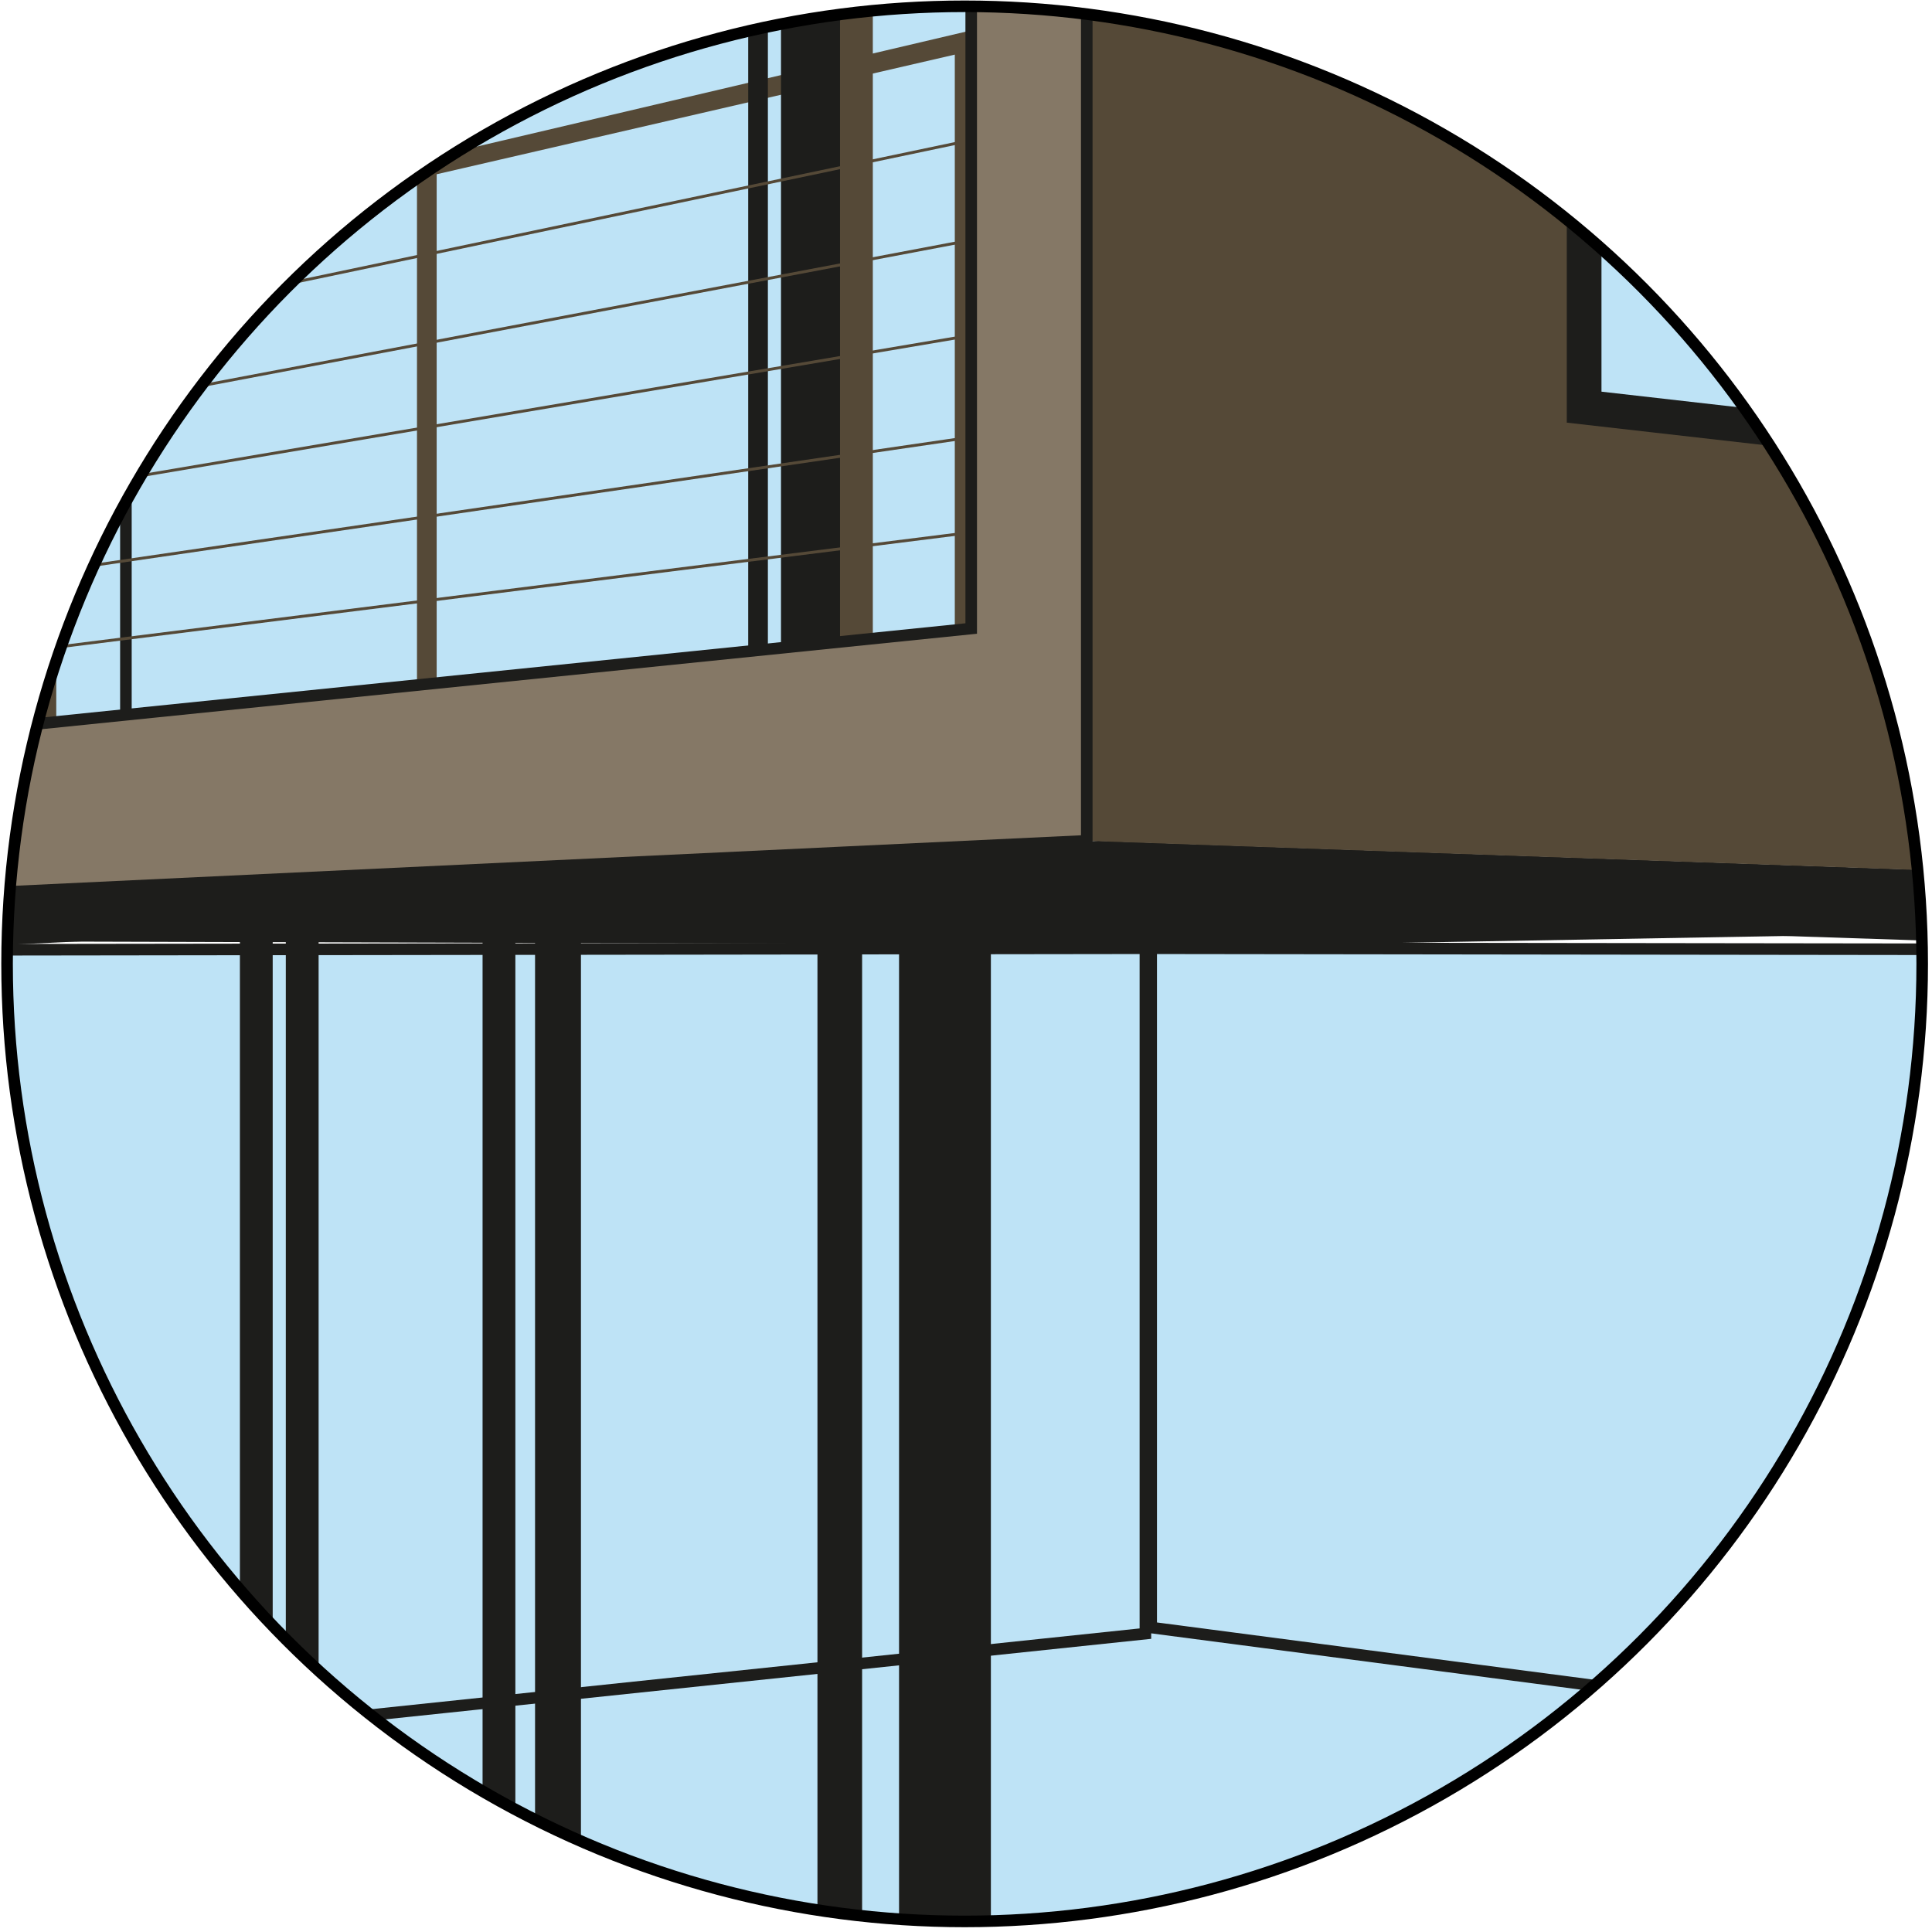 <?xml version="1.0" encoding="utf-8"?>
<!-- Generator: Adobe Illustrator 14.0.0, SVG Export Plug-In  -->
<!DOCTYPE svg PUBLIC "-//W3C//DTD SVG 1.1//EN" "http://www.w3.org/Graphics/SVG/1.1/DTD/svg11.dtd">
<svg version="1.1"
	 xmlns="http://www.w3.org/2000/svg" xmlns:xlink="http://www.w3.org/1999/xlink" xmlns:a="http://ns.adobe.com/AdobeSVGViewerExtensions/3.0/"
	 x="0px" y="0px" width="167px" height="167px" viewBox="352.519 289.547 167 167" enable-background="new 352.519 289.547 167 167"
	 xml:space="preserve">
<defs>
</defs>
<g>
	<defs>
		<circle id="SVGID_1_" cx="435.901" cy="372.862" r="82.771"/>
	</defs>
	<clipPath id="SVGID_3_">
		<use xlink:href="#SVGID_1_"  overflow="visible"/>
	</clipPath>
	<g clip-path="url(#SVGID_3_)">
		<polygon fill="#2B9DD4" points="445.539,147.859 595.209,223.827 367.587,320.205 218.768,300.362 210.831,282.788 
			445.539,147.859 		"/>
		<polygon fill="#B0A495" points="522.027,451.391 521.575,448.149 521.575,438.949 452.116,430.756 359.469,440.46 259.937,449.66 
			835.02,611.04 899.083,503.323 522.027,451.391 		"/>
		<polygon fill="#1D1D1B" points="522.027,451.391 522.522,451.322 522.075,448.114 522.075,438.505 452.119,430.253 
			359.419,439.963 259.891,449.162 259.802,450.141 835.253,611.624 899.897,502.93 522.096,450.895 522.027,451.391 
			522.522,451.322 522.027,451.391 521.959,451.886 898.267,503.715 834.786,610.455 262.675,449.909 359.519,440.958 
			452.112,431.259 521.075,439.394 521.075,448.184 521.584,451.834 521.959,451.886 522.027,451.391 		"/>
		<polygon fill="#BEE3F6" points="558.692,456.025 519.901,450.682 519.449,447.441 519.449,438.241 449.99,430.047 
			357.343,439.752 285.111,446.428 423.571,478.236 558.692,456.025 		"/>
		<polygon fill="#554937" points="766.346,290.518 766.346,364.475 717.173,347.957 717.173,267.837 766.346,290.518 		"/>
		<polygon fill="#1D1D1B" points="755.287,313.879 716.602,300.989 716.602,308.512 755.287,317.716 755.287,313.879 		"/>
		<polygon fill="#857866" points="230.173,289.406 211.398,289.024 210.831,367.26 230.173,365.621 230.173,289.406 		"/>
		<polygon fill="#BEE3F6" points="364.752,354.221 364.469,297.103 230.173,289.406 230.173,365.621 364.752,354.221 		"/>
		<polygon fill="#1D1D1B" points="364.752,354.221 365.252,354.218 364.966,296.63 229.673,288.877 229.673,366.166 365.254,354.68 
			365.252,354.218 364.752,354.221 364.71,353.722 230.673,365.077 230.673,289.936 363.971,297.575 364.252,354.223 
			364.752,354.221 364.71,353.722 364.752,354.221 		"/>
		<polygon fill="#1D1D1B" points="229.681,285.906 229.681,365.059 236.342,365.059 236.342,285.906 229.681,285.906 		"/>
		<polygon fill="#1D1D1B" points="243.429,285.906 243.429,365.059 247.823,365.059 247.823,285.906 243.429,285.906 		"/>
		<polygon fill="#2B9DD4" points="585.354,239.738 489.57,183.508 468.717,183.508 468.717,283.963 585.354,260.288 
			585.354,239.738 		"/>
		<polygon fill="#1D1D1B" points="253.067,283.355 253.067,362.508 254.484,362.508 254.484,283.355 253.067,283.355 		"/>
		<polygon fill="#1D1D1B" points="271.492,282.788 271.492,361.941 272.909,361.941 272.909,282.788 271.492,282.788 		"/>
		<polygon fill="#1D1D1B" points="302.39,267.197 302.39,358.54 303.807,358.54 303.807,267.197 302.39,267.197 		"/>
		<polygon fill="#1D1D1B" points="303.524,267.197 303.524,358.54 304.941,358.54 304.941,267.197 303.524,267.197 		"/>
		<polygon fill="#1D1D1B" points="319.398,260.536 319.398,356.839 321.949,356.839 321.949,260.536 319.398,260.536 		"/>
		<polygon fill="#554937" points="254.201,283.071 254.201,363.008 256.185,363.008 256.185,283.071 254.201,283.071 		"/>
		<polygon fill="#554937" points="247.965,283.071 247.965,363.859 249.665,363.859 249.665,283.071 247.965,283.071 		"/>
		<polygon fill="#554937" points="236.342,283.071 236.342,364.709 237.76,364.709 237.76,283.071 236.342,283.071 		"/>
		<polygon fill="#554937" points="272.626,282.504 272.626,361.658 274.043,361.658 274.043,282.504 272.626,282.504 		"/>
		<polygon fill="#554937" points="305.224,263.115 305.224,358.256 306.642,358.256 306.642,263.115 305.224,263.115 		"/>
		<polygon fill="#554937" points="322.232,256.567 322.232,356.555 323.65,356.555 323.65,256.567 322.232,256.567 		"/>
		<polygon fill="#1D1D1B" points="327.902,257.786 327.902,355.988 329.319,355.988 329.319,257.786 327.902,257.786 		"/>
		<polygon fill="#1D1D1B" points="333.854,252.06 333.854,355.705 335.272,355.705 335.272,252.06 333.854,252.06 		"/>
		<polygon fill="#1D1D1B" points="351.429,240.268 351.429,354.004 355.681,354.004 355.681,240.268 351.429,240.268 		"/>
		<polygon fill="#554937" points="355.965,215.04 355.965,354.221 357.382,354.221 357.382,215.04 355.965,215.04 		"/>
		<polygon fill="#BEE3F6" points="617.386,342.882 617.386,227.162 363.402,297.781 363.402,362.368 617.386,342.882 		"/>
		<polygon fill="#1D1D1B" points="617.386,342.882 617.886,342.882 617.886,226.504 362.902,297.401 362.902,362.907 
			617.886,343.345 617.886,342.882 617.386,342.882 617.348,342.384 363.902,361.828 363.902,298.161 616.886,227.82 
			616.886,342.882 617.386,342.882 617.348,342.384 617.386,342.882 		"/>
		<polygon fill="#554937" points="424.846,207.67 424.846,349.185 427.965,349.185 427.965,207.67 424.846,207.67 		"/>
		<polygon fill="#2B9DD4" points="699.024,262.445 661.539,243.67 656.72,242.536 655.37,242.851 655.37,270.689 699.024,262.445 		
			"/>
		<polygon fill="#BEE3F6" points="632.376,371.747 632.376,453.865 452.026,430.229 452.026,371.512 632.376,371.747 		"/>
		<polygon fill="#1D1D1B" points="632.376,371.747 632.876,371.747 632.876,454.435 451.526,430.667 451.526,371.011 
			632.876,371.248 632.876,371.747 632.376,371.747 632.375,372.247 452.526,372.013 452.526,429.79 631.876,453.295 
			631.876,371.747 632.376,371.747 632.375,372.247 632.376,371.747 		"/>
		<polygon fill="#857866" points="581.819,295.132 581.819,360.386 716.177,344.441 716.177,267.104 581.819,295.132 		"/>
		<polygon fill="#1D1D1B" points="581.819,295.132 581.319,295.132 581.319,360.949 716.677,344.886 716.677,266.488 
			581.319,294.725 581.319,295.132 581.819,295.132 581.921,295.621 715.677,267.719 715.677,343.997 582.319,359.823 
			582.319,295.132 581.819,295.132 581.921,295.621 581.819,295.132 		"/>
		<polygon fill="#BEE3F6" points="565.553,288.304 565.553,353.559 699.911,337.614 699.911,260.276 565.553,288.304 		"/>
		<polygon fill="#1D1D1B" points="565.553,288.304 565.053,288.304 565.053,354.122 700.411,338.058 700.411,259.661 
			565.053,287.898 565.053,288.304 565.553,288.304 565.655,288.794 699.411,260.891 699.411,337.17 566.053,352.996 
			566.053,288.304 565.553,288.304 565.655,288.794 565.553,288.304 		"/>
		<polygon fill="#554937" points="701.575,330.348 701.575,259.26 654.319,237.459 654.319,314.471 658.638,315.922 658.638,248.49 
			697.606,265.496 697.606,329.015 701.575,330.348 		"/>
		<polygon fill="#B0A495" points="831.968,494.252 831.968,296.125 596.409,320.422 596.409,346.351 521.575,346.351 
			521.575,448.149 522.075,451.732 831.968,494.252 		"/>
		<polygon fill="#1D1D1B" points="831.968,494.252 832.468,494.252 832.468,295.571 595.909,319.97 595.909,345.851 
			521.075,345.851 521.075,448.184 521.632,452.176 832.468,494.825 832.468,494.252 831.968,494.252 832.036,493.757 
			522.518,451.289 522.075,448.114 522.075,346.851 596.909,346.851 596.909,320.873 831.468,296.68 831.468,494.252 
			831.968,494.252 832.036,493.757 831.968,494.252 		"/>
		<polygon fill="#857866" points="654.565,314.536 654.565,237.198 591.419,250.413 591.419,322.053 654.565,314.536 		"/>
		<polygon fill="#1D1D1B" points="654.565,314.536 655.065,314.536 655.065,236.583 590.919,250.007 590.919,322.616 
			655.065,314.98 655.065,314.536 654.565,314.536 654.506,314.039 591.919,321.49 591.919,250.819 654.065,237.814 
			654.065,314.536 654.565,314.536 654.506,314.039 654.565,314.536 		"/>
		<polygon fill="#1D1D1B" points="622.488,368.394 463.114,371.229 260.154,370.662 447.457,362.224 622.488,368.394 		"/>
		<polygon fill="#1D1D1B" points="285.732,371.737 285.732,448.118 260.37,449.677 260.37,371 285.732,371.737 		"/>
		<polygon fill="#BEE3F6" points="286.232,371.731 286.232,448.131 451.526,430.756 451.526,371.512 286.232,371.731 		"/>
		<polygon fill="#1D1D1B" points="286.232,371.731 285.732,371.731 285.732,448.687 452.026,431.206 452.026,371.011 
			285.732,371.232 285.732,371.731 286.232,371.731 286.233,372.231 451.026,372.013 451.026,430.306 286.732,447.576 
			286.732,371.731 286.232,371.731 286.233,372.231 286.232,371.731 		"/>
		<polygon fill="#1D1D1B" points="425.163,478.945 425.163,364.425 286.482,371.795 286.482,374.448 423.179,367.827 
			423.179,475.244 286.482,445.655 286.482,447.055 425.163,478.945 		"/>
		<polygon fill="#1D1D1B" points="293.035,372.862 293.035,447.991 294.236,447.991 294.236,372.862 293.035,372.862 		"/>
		<polygon fill="#1D1D1B" points="304.119,372.862 304.119,450.882 306.046,450.882 306.046,372.862 304.119,372.862 		"/>
		<polygon fill="#1D1D1B" points="326.768,370.945 326.768,454.397 328.695,454.397 328.695,370.945 326.768,370.945 		"/>
		<polygon fill="#1D1D1B" points="373.256,368.394 373.256,465.622 376.091,465.622 376.091,368.394 373.256,368.394 		"/>
		<polygon fill="#1D1D1B" points="377.224,368.394 377.224,466.756 380.059,466.756 380.059,368.394 377.224,368.394 		"/>
		<polygon fill="#1D1D1B" points="394.232,367.855 394.232,471.008 397.067,471.008 397.067,367.855 394.232,367.855 		"/>
		<polygon fill="#1D1D1B" points="398.768,367.855 398.768,471.008 402.736,471.008 402.736,367.855 398.768,367.855 		"/>
		<polygon fill="#1D1D1B" points="559.776,370.945 559.776,456.268 563.744,456.268 563.744,370.945 559.776,370.945 		"/>
		<polygon fill="#1D1D1B" points="423.996,365.843 423.996,478.945 426.547,478.945 426.547,365.843 423.996,365.843 		"/>
		<polygon fill="#1D1D1B" points="286.452,372.652 286.452,446.602 287.99,446.602 287.99,372.652 286.452,372.652 		"/>
		<polygon fill="#1D1D1B" points="518.39,370.095 518.39,374.063 548.154,375.398 548.154,370.095 518.39,370.095 		"/>
		<polygon fill="#1D1D1B" points="430.232,367.477 430.232,474.76 438.169,474.76 438.169,367.477 430.232,367.477 		"/>
		<polygon fill="#554937" points="211.993,344.923 211.993,345.773 436.602,293.91 436.602,292.142 211.993,344.923 		"/>
		<polygon fill="#554937" points="435.051,292.851 435.051,345.15 436.752,345.15 436.752,292.851 435.051,292.851 		"/>
		<polygon fill="#554937" points="388.563,304.048 388.563,356.347 390.264,356.347 390.264,304.048 388.563,304.048 		"/>
		<polygon fill="#554937" points="351.996,312.268 351.996,364.567 353.697,364.567 353.697,312.268 351.996,312.268 		"/>
		<polygon fill="#554937" points="322.232,319.071 322.232,371.37 323.933,371.37 323.933,319.071 322.232,319.071 		"/>
		<polygon fill="#554937" points="277.728,329.559 277.728,368.961 279.429,368.961 279.429,329.559 277.728,329.559 		"/>
		<polygon fill="#554937" points="260.72,333.811 260.72,368.394 262.421,368.394 262.421,333.811 260.72,333.811 		"/>
		<polygon fill="#554937" points="245.13,337.496 245.13,389.796 246.831,389.796 246.831,337.496 245.13,337.496 		"/>
		<polygon fill="#554937" points="233.224,340.614 233.224,392.914 234.358,392.914 234.358,340.614 233.224,340.614 		"/>
		<polygon fill="#554937" points="221.886,343.449 221.886,395.748 222.453,395.748 222.453,343.449 221.886,343.449 		"/>
		<polygon fill="#554937" points="211.965,345.433 211.965,397.733 212.531,397.733 212.531,345.433 211.965,345.433 		"/>
		<polygon fill="#1D1D1B" points="417.193,203.134 417.193,349.752 418.894,349.752 418.894,203.134 417.193,203.134 		"/>
		<polygon fill="#1D1D1B" points="420.028,203.134 420.028,349.752 425.13,349.752 425.13,203.134 420.028,203.134 		"/>
		<polygon fill="#1D1D1B" points="470.843,172.514 442.071,155.624 211.398,289.024 254.104,293.763 440.787,206.819 
			440.787,276.264 470.843,267.908 470.843,172.514 		"/>
		<path fill="#554937" d="M622.488,368.394V221.559l-176.132-82.602v223.267L622.488,368.394L622.488,368.394z M564.206,333.293
			l-75.593-8.553v-89.92l75.593,24.156V333.293L564.206,333.293z"/>
		<polygon fill="#1D1D1B" points="564.57,333.293 564.4,334.784 487.949,326.079 487.949,232.763 566.07,257.883 566.07,334.974 
			564.4,334.784 564.57,333.293 563.07,333.293 563.07,260.07 490.949,236.879 490.949,323.402 564.74,331.803 564.57,333.293 
			563.07,333.293 564.57,333.293 		"/>
		<polygon fill="#1D1D1B" points="232.091,308.016 232.091,309.433 437.102,229.496 437.102,227.445 232.091,308.016 		"/>
		<path fill="#1D1D1B" d="M353.98,261.907l-18.992,7.405v3.309l18.992-7.235V261.907L353.98,261.907z M304.724,284.149l15.808-6.021
			v-3.179l-15.808,6.163V284.149L304.724,284.149z M232.024,311.843l39.968-15.225v-2.743l-39.901,15.558L232.024,311.843
			L232.024,311.843z M422.862,239.147l14.173-5.399l0.067-4.252l-14.24,5.553V239.147L422.862,239.147z"/>
		<polygon fill="#1D1D1B" points="698.606,309.91 698.606,264.842 657.638,246.963 657.638,313.241 659.638,313.241 
			659.638,250.018 696.606,266.151 696.606,309.91 698.606,309.91 		"/>
		<polygon fill="#1D1D1B" points="831.968,299.654 831.968,295.417 622.563,316.945 622.563,319.638 831.968,299.654 		"/>
		<polyline fill="#554937" points="435.876,301.657 212.135,348.647 212.186,348.892 435.927,301.902 		"/>
		<polyline fill="#554937" points="435.881,310.284 212.135,352.623 212.181,352.869 435.927,310.529 		"/>
		<polyline fill="#554937" points="435.886,318.504 212.135,356.336 212.176,356.582 435.927,318.751 		"/>
		<polyline fill="#554937" points="435.891,327.292 212.135,359.963 212.171,360.211 435.927,327.539 		"/>
		<polyline fill="#554937" points="435.896,335.512 212.135,363.591 212.166,363.839 435.927,335.76 		"/>
		<path fill="#1D1D1B" d="M795.618,408.646v-31.181l-119.967,1.707v26.239L795.618,408.646L795.618,408.646z M581.953,402.884
			l41.535,1.12v-24.089l-41.535,0.591V402.884L581.953,402.884z"/>
		<polygon fill="#BEE3F6" points="581.953,400.74 623.488,401.615 623.488,382.782 581.953,383.244 581.953,400.74 		"/>
		<polygon fill="#1D1D1B" points="581.953,400.74 581.942,401.239 623.988,402.126 623.988,382.276 581.453,382.749 
			581.453,401.229 581.942,401.239 581.953,400.74 582.453,400.74 582.453,383.738 622.988,383.287 622.988,401.105 581.963,400.24 
			581.953,400.74 582.453,400.74 581.953,400.74 		"/>
		<polygon fill="#BEE3F6" points="795.618,380.866 675.651,382.201 675.651,402.715 795.618,405.244 795.618,380.866 		"/>
		<polygon fill="#1D1D1B" points="795.618,380.866 795.612,380.366 675.151,381.707 675.151,403.205 796.118,405.755 
			796.118,380.361 795.612,380.366 795.618,380.866 795.118,380.866 795.118,404.734 676.151,402.226 676.151,382.696 
			795.624,381.366 795.618,380.866 795.118,380.866 795.618,380.866 		"/>
		<polygon fill="#1D1D1B" points="584.352,380.506 581.234,380.55 581.234,402.8 584.352,402.884 584.352,380.506 		"/>
		<polygon fill="#1D1D1B" points="680.886,380.506 675.146,380.554 675.146,404.587 680.886,404.677 680.886,380.506 		"/>
		<polygon fill="#554937" points="675.651,379.172 671.244,379.235 671.244,405.292 675.651,405.411 675.651,379.172 		"/>
		<polygon fill="#554937" points="581.953,380.506 578.835,380.55 578.835,402.8 581.953,402.884 581.953,380.506 		"/>
		<polygon fill="#1D1D1B" points="658.992,287.396 697.677,299.576 697.677,294.684 658.992,281.794 658.992,287.396 		"/>
		<polygon fill="#1D1D1B" points="547.02,371.512 547.02,456.835 550.988,456.835 550.988,371.512 547.02,371.512 		"/>
		<polygon fill="#1D1D1B" points="518.39,370.095 518.39,462.504 525.476,461.087 525.476,370.095 518.39,370.095 		"/>
		<polygon fill="#1D1D1B" points="425.663,478.91 425.663,364.432 563.744,368.819 563.744,372.321 427.039,367.832 
			427.039,475.211 562.61,454.018 562.61,455.418 425.663,478.91 		"/>
		<polyline fill="#1D1D1B" points="549.476,455.255 831.549,494.747 831.688,493.757 549.615,454.265 		"/>
		<polyline fill="#1D1D1B" points="884.909,450.324 832.333,494.747 831.688,493.984 884.264,449.56 		"/>
		<polygon fill="#1D1D1B" points="211.539,368.677 211.539,368.11 436.469,346.709 436.469,349.118 211.539,368.677 		"/>
		<polygon fill="#554937" points="884.409,331.544 884.409,457.142 831.551,493.87 831.551,296.4 884.409,331.544 		"/>
		<polygon fill="#1D1D1B" points="884.409,331.544 884.909,331.544 884.909,457.403 831.051,494.826 831.051,295.467 
			884.909,331.276 884.909,331.544 884.409,331.544 884.133,331.96 832.051,297.333 832.051,492.913 883.909,456.88 
			883.909,331.544 884.409,331.544 884.133,331.96 884.409,331.544 		"/>
		<polygon fill="#554937" points="899.083,503.323 835.02,611.04 835.587,633.15 897.665,512.394 899.083,503.323 		"/>
		<polygon fill="#1D1D1B" points="899.083,503.323 898.653,503.068 834.516,610.908 835.087,633.163 836.031,633.378 
			898.147,512.551 899.577,503.4 898.653,503.068 899.083,503.323 898.589,503.246 897.184,512.237 836.036,631.182 
			835.523,611.171 899.512,503.579 899.083,503.323 898.589,503.246 899.083,503.323 		"/>
		<path fill="#857866" d="M259.937,449.66v-78.6l186.52-8.835V138.788L208.496,282.221v90.284v0.991v61.729v4.029v0.073
			L835.02,633.15v-22.11L259.937,449.66L259.937,449.66z M211.539,366.835V288.74l224.93-128.977v184.11L211.539,366.835
			L211.539,366.835z"/>
		<path fill="#1D1D1B" d="M259.937,449.66h0.5v-78.124l186.52-8.835V137.903L207.996,281.938v90.567v0.991v61.729v4.029v0.073v0.369
			L835.52,633.828v-23.167L260.072,449.179L259.937,449.66h0.5H259.937l-0.135,0.481L834.52,611.419v21.054L208.644,438.849
			l-0.148,0.478h0.5v-0.073v-4.029v-61.729v-0.991v-90.002l236.961-142.83v222.075l-186.52,8.835v79.456l0.365,0.102L259.937,449.66
			L259.937,449.66z M211.539,366.835h0.5V289.03l223.93-128.403v182.796l-224.48,22.914L211.539,366.835h0.5H211.539l0.051,0.497
			l225.379-23.006V158.901l-225.93,129.55v78.937l0.551-0.056L211.539,366.835L211.539,366.835z"/>
		<polygon fill="#1D1D1B" points="866.693,402.977 866.693,379.024 862.724,378.845 862.724,403.804 866.693,402.977 		"/>
		<polygon fill="#1D1D1B" points="862.724,378.845 841.539,377.89 841.539,408.221 862.724,403.804 862.724,378.845 		"/>
		<polygon fill="#B7E1F5" points="841.539,405.41 862.724,401.489 862.724,381.169 841.539,380.815 841.539,405.41 		"/>
		<polygon fill="#857866" points="864.773,403.377 866.693,402.977 866.693,379.024 864.773,378.937 864.773,403.377 		"/>
		<polyline fill="#857866" points="1,1274.98 565.288,1274.98 806.165,738.372 164.126,443.003 1,455.822 1,1274.98 		"/>
		<polyline fill="#1D1D1B" points="1,1274.98 1,1275.48 565.611,1275.48 806.824,738.125 164.216,442.494 0.5,455.36 0.5,1275.48 
			1,1275.48 1,1274.98 1.5,1274.98 1.5,456.284 164.035,443.512 805.506,738.619 564.964,1274.48 1,1274.48 1,1274.98 1.5,1274.98 
			1,1274.98 		"/>
		<polyline fill="#9D6729" points="564.964,1274.48 1.5,1274.48 1.5,456.284 164.035,443.512 805.506,738.619 564.964,1274.48 		"/>
		<g>
			<defs>
				<rect id="SVGID_2_" x="0.5" width="1020.47" height="1275.48"/>
			</defs>
			<clipPath id="SVGID_4_">
				<use xlink:href="#SVGID_2_"  overflow="visible"/>
			</clipPath>
			<polyline clip-path="url(#SVGID_4_)" fill="#845723" points="563.94,1274.98 1,1274.98 1,456.324 1.5,456.285 1.5,1274.48 
				564.964,1274.48 805.506,738.619 564.759,1274.94 563.94,1274.98 			"/>
			<polyline clip-path="url(#SVGID_4_)" fill="#F5A75A" points="563.969,1275.98 0.5,1275.98 0,1275.98 0,455.399 0.5,455.36 
				0.5,1275.48 1,1275.48 565.611,1275.48 565.422,1275.9 565.117,1275.92 563.969,1275.98 			"/>
		</g>
		<path fill="#BD8346" d="M565.611,1275.48H1H0.5V455.36l163.716-12.866l642.608,295.631L565.611,1275.48 M563.94,1274.98h1.348
			l240.877-536.608L164.126,443.003L1,455.822v819.158H563.94"/>
		<polyline fill="#BD7B34" points="565.288,1274.98 563.94,1274.98 564.759,1274.94 805.506,738.619 164.035,443.512 1.5,456.284 
			1,456.324 1,1274.98 1,455.822 164.126,443.003 806.165,738.372 565.288,1274.98 		"/>
		<polyline fill="#D3893B" points="805.506,738.619 164.035,443.512 1.5,456.285 1.5,456.284 164.035,443.512 805.506,738.619 		"/>
	</g>
	<use xlink:href="#SVGID_1_"  overflow="visible" fill="none" stroke="#000000"/>
</g>
</svg>

